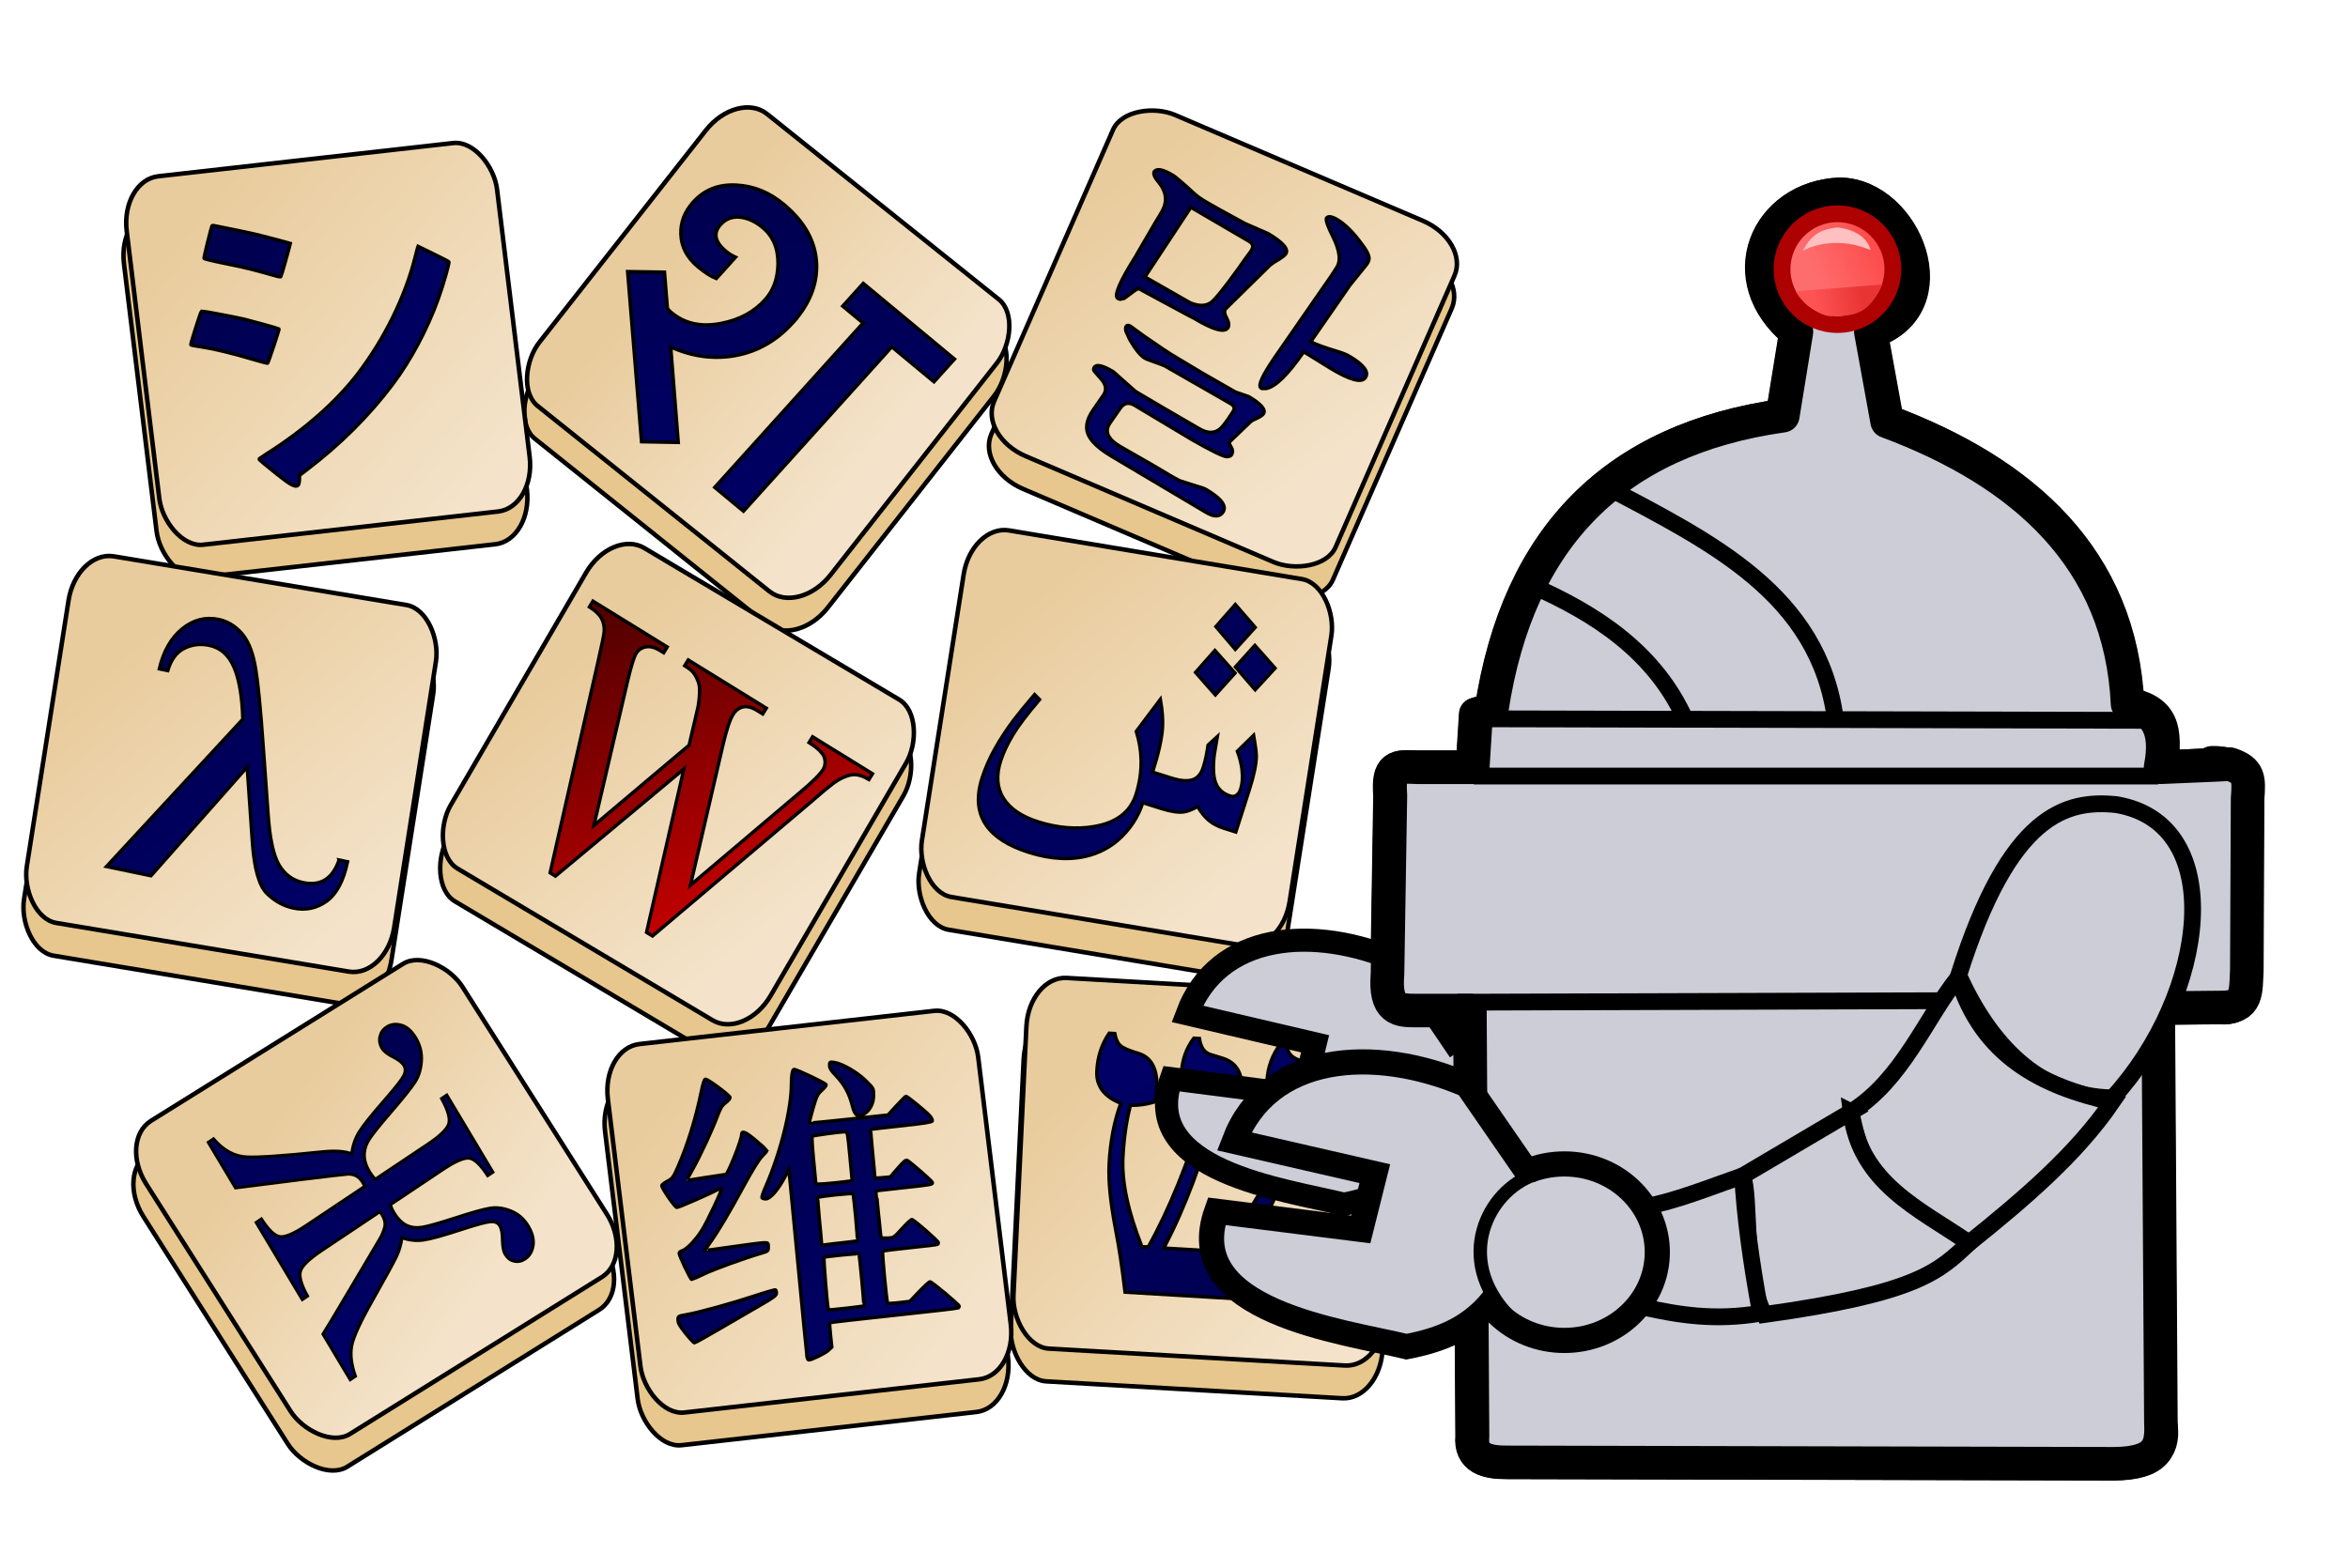 <?xml version="1.0" encoding="UTF-8"?>
<svg width="1878.7" height="1254.7" xmlns="http://www.w3.org/2000/svg" xmlns:xlink="http://www.w3.org/1999/xlink">
  <defs>
    <linearGradient id="c" x1="715.72" x2="650.84" y1="299.56" y2="230.35" gradientTransform="translate(-476.47 -112.84)" gradientUnits="userSpaceOnUse" xlink:href="#a"/>
    <linearGradient id="a">
      <stop stop-color="#f4e3ca" offset="0"/>
      <stop stop-color="#e9cc9d" offset="1"/>
    </linearGradient>
    <linearGradient id="d" x1="791.06" x2="723.26" y1="-355.93" y2="-358.38" gradientTransform="translate(-419.34 258.6)" gradientUnits="userSpaceOnUse" xlink:href="#a"/>
    <linearGradient id="e" x1="175.47" x2="218.36" y1="955.27" y2="880.66" gradientTransform="translate(-137.36 -469.78)" gradientUnits="userSpaceOnUse" xlink:href="#a"/>
    <linearGradient id="f" x1="758.9" x2="693.67" y1="200.79" y2="145.1" gradientTransform="translate(-490.35 22.102)" gradientUnits="userSpaceOnUse" xlink:href="#a"/>
    <linearGradient id="g" x1="870.86" x2="795.29" y1="-140.09" y2="-169.78" gradientTransform="translate(-450.41 198.75)" gradientUnits="userSpaceOnUse" xlink:href="#a"/>
    <linearGradient id="h" x1="965.2" x2="901.4" y1="159.71" y2="103.76" gradientTransform="translate(-490.36 21.895)" gradientUnits="userSpaceOnUse" xlink:href="#a"/>
    <linearGradient id="i" x1="412.32" x2="388.39" y1="743.89" y2="683.2" gradientTransform="translate(-379.78 -307.21)" gradientUnits="userSpaceOnUse" xlink:href="#a"/>
    <linearGradient id="j" x1="805.99" x2="741.84" y1="514.13" y2="450.75" gradientTransform="translate(-476.47 -112.84)" gradientUnits="userSpaceOnUse" xlink:href="#a"/>
    <linearGradient id="k" x1="974.97" x2="909.49" y1="357.18" y2="305.17" gradientTransform="translate(-489.43 -30.476)" gradientUnits="userSpaceOnUse" xlink:href="#a"/>
    <linearGradient id="l" x1="904.66" x2="947.51" y1="359.95" y2="414.23" gradientTransform="rotate(-2.651 371.029 8297.003) scale(.869)" gradientUnits="userSpaceOnUse" xlink:href="#b"/>
    <linearGradient id="b">
      <stop stop-color="#006" offset="0"/>
      <stop stop-color="#00004f" offset="1"/>
    </linearGradient>
    <linearGradient id="m" x1="536.09" x2="439.25" y1="521.38" y2="434.3" gradientTransform="matrix(.492 .572 -.504 .505 233.62 -190.72)" gradientUnits="userSpaceOnUse" xlink:href="#b"/>
    <linearGradient id="n" x1="366.09" x2="270.37" y1="184.23" y2="86.036" gradientTransform="matrix(.486 .46 -.483 .47 235.22 -80.236)" gradientUnits="userSpaceOnUse" xlink:href="#b"/>
    <linearGradient id="o" x1="173.23" x2="114.66" y1="524.23" y2="451.38" gradientTransform="matrix(.579 .354 -.351 .583 520.71 -207.5)" gradientUnits="userSpaceOnUse" xlink:href="#b"/>
    <linearGradient id="p" x1="370.37" x2="283.23" y1="344.23" y2="259.18" gradientTransform="matrix(.621 .304 -.292 .644 194.04 -60.618)" gradientUnits="userSpaceOnUse">
      <stop stop-color="#d40000" offset="0"/>
      <stop stop-color="#570000" offset="1"/>
    </linearGradient>
    <linearGradient id="q" x1="196.09" x2="95.29" y1="365.66" y2="255.57" gradientTransform="matrix(.621 .136 -.133 .606 365.14 10.093)" gradientUnits="userSpaceOnUse" xlink:href="#b"/>
    <linearGradient id="r" x1="533.23" x2="454.66" y1="185.66" y2="89.025" gradientTransform="matrix(.66 .059 -.06 .654 -116.44 105.73)" gradientUnits="userSpaceOnUse" xlink:href="#b"/>
    <linearGradient id="s" x1="1090.1" x2="897.17" y1="429.68" y2="230.68" gradientTransform="matrix(.279 0 0 .294 61.366 240.55)" gradientUnits="userSpaceOnUse" xlink:href="#b"/>
    <linearGradient id="t" x1="-190.77" x2="-514.01" y1="284.21" y2="-144.09" gradientTransform="matrix(.111 -.039 .038 .116 257.08 100.52)" gradientUnits="userSpaceOnUse" xlink:href="#b"/>
    <linearGradient id="v" x1="1120.4" x2="1170.6" y1="406.31" y2="385.34" gradientTransform="translate(-66.174 -312.18) scale(1.343)" gradientUnits="userSpaceOnUse">
      <stop stop-color="#fe6d6d" offset=".236"/>
      <stop stop-color="#fd4b4b" offset="1"/>
    </linearGradient>
    <linearGradient id="w" x1="1124.3" x2="1167.4" y1="411.4" y2="404.9" gradientTransform="translate(-66.174 -312.18) scale(1.343)" gradientUnits="userSpaceOnUse">
      <stop stop-color="#fe5353" offset=".132"/>
      <stop stop-color="#e93434" offset=".793"/>
    </linearGradient>
    <filter id="u" x="-.114" y="-.077" width="1.228" height="1.155" color-interpolation-filters="sRGB">
      <feGaussianBlur stdDeviation="20.234"/>
    </filter>
  </defs>
  <g transform="translate(-471.861 -144.115) scale(3.317)" stroke="#000">
    <rect transform="matrix(.994 -.112 .121 .993 0 0)" x="157.9" y="113.38" width="89.876" height="89.532" rx="9.159" ry="12.279" fill="#e7c78d" stroke-linecap="round" stroke-linejoin="round" stroke-width="1.083"/>
    <rect transform="matrix(.781 .625 -.618 .787 0 0)" x="296.34" y="-142.43" width="89.876" height="89.532" rx="9.159" ry="12.279" fill="#e7c78d" stroke-linecap="round" stroke-linejoin="round" stroke-width="1.083"/>
    <rect transform="matrix(.401 -.916 .92 .393 0 0)" x="4.384" y="408.65" width="89.876" height="89.531" rx="9.159" ry="12.279" fill="#e7c78d" stroke-linecap="round" stroke-linejoin="round" stroke-width="1.083"/>
    <rect transform="matrix(.986 .164 -.155 .988 0 0)" x="186.72" y="155.33" width="89.876" height="89.532" rx="9.159" ry="12.279" fill="#e7c78d" stroke-linecap="round" stroke-linejoin="round" stroke-width="1.083"/>
    <rect transform="matrix(.859 .511 -.503 .864 0 0)" x="340.09" y="5.921" width="89.876" height="89.531" rx="9.159" ry="12.279" fill="#e7c78d" stroke-linecap="round" stroke-linejoin="round" stroke-width="1.083"/>
    <rect transform="matrix(.987 .164 -.155 .988 0 0)" x="398.77" y="113.8" width="89.876" height="89.532" rx="9.159" ry="12.279" fill="#e7c78d" stroke-linecap="round" stroke-linejoin="round" stroke-width="1.083"/>
    <rect transform="matrix(.849 -.529 .536 .844 0 0)" x="-31.37" y="367.34" width="89.876" height="89.532" rx="9.159" ry="12.279" fill="#e7c78d" stroke-linecap="round" stroke-linejoin="round" stroke-width="1.083"/>
    <rect transform="matrix(.994 -.112 .121 .993 0 0)" x="247.75" y="334.37" width="89.876" height="89.532" rx="9.159" ry="12.279" fill="#e7c78d" stroke-linecap="round" stroke-linejoin="round" stroke-width="1.083"/>
    <rect transform="matrix(.998 .057 -.048 .999 0 0)" x="403.25" y="264.07" width="89.876" height="89.532" rx="9.159" ry="12.279" fill="#e7c78d" stroke-linecap="round" stroke-linejoin="round" stroke-width="1.083"/>
    <rect transform="matrix(.994 -.112 .121 .993 0 0)" x="159.51" y="105.61" width="89.876" height="89.532" rx="9.159" ry="12.279" fill="url(#c)" stroke-linecap="round" stroke-linejoin="round" stroke-width="1.083"/>
    <rect transform="matrix(.781 .625 -.618 .787 0 0)" x="291.98" y="-149.01" width="89.876" height="89.532" rx="9.159" ry="12.279" fill="url(#d)" stroke-linecap="round" stroke-linejoin="round" stroke-width="1.083"/>
    <rect transform="matrix(.401 -.916 .92 .393 0 0)" x="11.902" y="406.09" width="89.876" height="89.531" rx="9.159" ry="12.279" fill="url(#e)" stroke-linecap="round" stroke-linejoin="round" stroke-width="1.083"/>
    <rect transform="matrix(.986 .164 -.155 .988 0 0)" x="186.15" y="147.43" width="89.876" height="89.532" rx="9.159" ry="12.279" fill="url(#f)" stroke-linecap="round" stroke-linejoin="round" stroke-width="1.083"/>
    <rect transform="matrix(.859 .511 -.503 .864 0 0)" x="336.68" y="-1.199" width="89.876" height="89.531" rx="9.159" ry="12.279" fill="url(#g)" stroke-linecap="round" stroke-linejoin="round" stroke-width="1.083"/>
    <rect transform="matrix(.987 .164 -.155 .988 0 0)" x="398.2" y="105.9" width="89.876" height="89.532" rx="9.159" ry="12.279" fill="url(#h)" stroke-linecap="round" stroke-linejoin="round" stroke-width="1.083"/>
    <rect transform="matrix(.849 -.529 .536 .844 0 0)" x="-26.582" y="360.98" width="89.876" height="89.532" rx="9.159" ry="12.279" fill="url(#i)" stroke-linecap="round" stroke-linejoin="round" stroke-width="1.083"/>
    <rect transform="matrix(.994 -.112 .121 .993 0 0)" x="249.37" y="326.61" width="89.876" height="89.532" rx="9.159" ry="12.279" fill="url(#j)" stroke-linecap="round" stroke-linejoin="round" stroke-width="1.083"/>
    <rect transform="matrix(.998 .057 -.048 .999 0 0)" x="403.53" y="256.15" width="89.876" height="89.532" rx="9.159" ry="12.279" fill="url(#k)" stroke-linecap="round" stroke-linejoin="round" stroke-width="1.083"/>
    <path d="m441.29 356.86-27.643-1.628c-.654-5.669-1.421-10.76-2.303-15.273-1.239-6.472-1.751-11.712-1.535-15.722.292-5.431 1.232-10.293 2.819-14.588-4.048-1.591-5.975-4.191-5.781-7.799.184-3.426 1.174-6.457 2.97-9.094l1.335.079c.257 1.368.717 2.346 1.38 2.933.663.588 2.085 1.201 4.266 1.842 3.255.96 4.752 3.881 4.489 8.765-.067 1.239-.219 2.218-.456 2.935-2.151.641-4.117.909-5.897.805-.96 3.71-1.565 7.879-1.814 12.508-.32 5.941 1.21 13.161 4.588 21.66l1.536.036c4.974-8.848 9.547-20.078 13.72-33.69-3.998-1.917-5.898-4.698-5.702-8.343.169-3.135 1.161-5.91 2.978-8.326l1.335.079c.286 2.064 1.143 3.34 2.572 3.826l3.074.949c3.284 1.034 4.814 3.647 4.588 7.839-.081 1.494-.299 2.78-.654 3.856-1.511.423-3.371.57-5.58.439-3.146 12.356-7.338 23.572-12.576 33.648l15.725.926c1.815-5.451 6.437-13.296 13.867-23.535 1.891-2.558 2.886-4.766 2.986-6.625.102-1.895-.719-3.223-2.464-3.984l-.631-.257c-3.23-1.433-4.763-3.681-4.598-6.743.186-3.462 1.31-6.523 3.371-9.18l1.286.076c.137 1.763.914 2.979 2.334 3.648l2.713 1.202c3.067 1.387 4.499 3.976 4.295 7.767-.177 3.28-1.94 7.464-5.289 12.55-3.349 5.086-6.364 10.704-9.043 16.854-2.679 6.15-4.767 12.672-6.262 19.568z" fill="url(#l)" stroke-width=".838"/>
    <path d="m204.06 338.42 1.254-.839c1.702 2.636 3.183 4.054 4.44 4.254 1.258.199 3.401-.714 6.43-2.738l14.07-9.407-.499-.915c-.47-.786-1.015-1.328-1.636-1.626-.621-.298-1.284-.427-1.987-.388-.704.04-4.269.454-10.694 1.242l-16.367 2.07-6.568-10.99 1.254-.839c2.398 2.795 5.088 4.252 8.068 4.37 2.981.118 8.951-.293 17.913-1.231 3.273-.346 5.725-.187 7.355.477.233-1.939.825-3.687 1.777-5.245.951-1.558 3.036-4.17 6.254-7.837 2.531-2.911 4.034-4.829 4.508-5.756.474-.926.489-1.761.045-2.505-.419-.701-1.304-1.387-2.654-2.06-1.303-.645-2.183-1.349-2.64-2.114-.533-.892-.692-1.819-.476-2.781.216-.962.742-1.722 1.579-2.281 1.017-.68 2.193-.842 3.529-.487 1.335.355 2.524 1.404 3.564 3.145 1.015 1.699 1.463 3.533 1.342 5.5-.121 1.968-.631 3.654-1.532 5.059-.901 1.405-2.825 3.821-5.775 7.249-2.674 3.095-4.415 5.263-5.224 6.502-.809 1.24-1.226 2.514-1.25 3.823-.024 1.309.395 2.686 1.258 4.13.292.488.747 1.091 1.365 1.807l12.646-8.455c3.029-2.025 4.728-3.681 5.097-4.968.369-1.287-.207-3.31-1.728-6.067l1.254-.839 11.118 18.603-1.254.839c-1.69-2.615-3.16-4.017-4.412-4.206-1.252-.189-3.392.729-6.42 2.754l-12.646 8.455c.22.685.482 1.283.787 1.792.952 1.593 1.989 2.653 3.111 3.181 1.122.528 2.369.682 3.741.464 1.372-.219 3.993-.953 7.865-2.204 4.158-1.353 7.024-2.155 8.599-2.405 1.574-.25 3.239-.018 4.995.696 1.755.714 3.147 1.931 4.175 3.651.99 1.657 1.38 3.209 1.17 4.657-.21 1.448-.858 2.535-1.942 3.26-.836.559-1.708.741-2.616.545-.908-.196-1.635-.75-2.18-1.663-.432-.722-.656-1.865-.673-3.429-.007-1.6-.227-2.761-.658-3.483-.419-.701-1.151-1.014-2.198-.938-1.046.075-3.304.678-6.772 1.808-4.548 1.495-7.682 2.364-9.403 2.608-1.721.244-3.459.061-5.215-.548-.192 1.585-.624 3.085-1.296 4.5-.672 1.415-2.583 4.914-5.732 10.497-3.021 5.319-4.717 9.031-5.088 11.137-.371 2.105-.07 4.527.902 7.266l-1.254.839-6.568-10.99c.435-.648 2.724-4.467 6.866-11.456l6.828-11.52c.433-.705.805-1.564 1.118-2.575.313-1.012.133-2.08-.54-3.206-.14-.234-.316-.502-.529-.806l-14.07 9.407c-3.029 2.025-4.731 3.676-5.107 4.952-.376 1.277.191 3.283 1.7 6.019l-1.254.839z" fill="url(#m)" stroke-width=".736"/>
    <path d="m367.55 135.56-10.172-8.44-35.785 39.658-6.913-5.735 35.785-39.658-4.91-4.073 4.936-5.47 21.995 18.249zm-34.075-14.223c-3.825 4.239-8.365 6.86-13.618 7.862-5.254 1.002-10.526.324-15.817-2.033l1.816 23.029-8.847-.166-3.351-41.042 8.878.132.697 8.589c.034.267.378.672 1.032 1.215 3.221 2.672 7.242 3.518 12.065 2.537 4.346-.858 7.835-2.746 10.467-5.663 2.036-2.256 3.079-5.138 3.129-8.643.063-3.774-1.176-6.715-3.715-8.822-1.676-1.39-3.409-2.21-5.198-2.46-2.003-.267-3.652.318-4.948 1.754-1.851 2.051-1.402 4.218 1.348 6.499.628.521 1.378.984 2.25 1.388l-4.627 5.128c-1.257-.485-2.723-1.422-4.399-2.813-2.671-2.216-4.047-4.852-4.128-7.908-.1-2.833.899-5.411 2.997-7.736 2.694-2.986 6.204-4.338 10.529-4.058 4.06.22 7.805 1.753 11.235 4.599 5.053 4.193 7.707 8.965 7.96 14.317.193 5.063-1.725 9.828-5.756 14.295z" fill="url(#n)" stroke-width=".839"/>
    <path d="M425.16 85.744c.666.399 2.284 1.776 4.854 4.131.842.777 1.64 1.391 2.394 1.842 2.173 1.302 5.543 3.184 10.11 5.648l5.638 2.458c3.591 2.151 5.003 3.78 4.237 4.886-.3.433-1.177 1.064-2.631 1.893l-1.1.77-10.637 10.461c-.535.498-.502 1.266.098 2.304.564 1.087.663 1.895.297 2.423-.833 1.201-3.555.421-8.166-2.341l-1.181-.605-6.652-3.577c-3.559-1.926-5.339-2.89-5.339-2.89-.265-.159-.975.232-2.128 1.173l-1.533 1.121-.996.219-.517-.207c-1.019-.61.421-3.999 4.319-10.167.155-.314.282-.544.383-.689l4.498-7.712c1.245-1.976 1.929-3.233 2.051-3.772.599-1.953.113-3.877-1.461-5.77-.93-1.103-1.273-1.921-1.028-2.453.6-.865 2.097-.581 4.49.853zm-6.743 24.53 10.858 6.199c2.073.901 3.77.897 5.09-.012 1.021-.75 3.243-3.502 6.664-8.255 1.065-1.537 2.004-2.845 2.815-3.925.61-.791.754-1.453.434-1.985-.156-.228-.433-.462-.832-.701l-13.933-8.143zm-3.455 11.909 3.06 2.241c3.734 2.577 6 4.105 6.799 4.583l7.516 4.502 7.747 4.438.134.08 3.261 1.134.067.04c2.97 1.779 4.121 3.15 3.454 4.112-.266.384-1.026.847-2.28 1.387-.378.183-.655.357-.831.524-3.154 3.008-4.835 4.619-5.045 4.834-.123.266.025.73.446 1.391.277.506.343.954.198 1.343-.055.17-.116.304-.183.401-.199.287-.582.432-1.148.433-.898-.061-3.642-1.398-8.231-4.012l-13.966-8.366c-1.418-.849-2.594-.601-3.527.746l-2.448 3.531c-1.367 1.971-.565 3.847 2.405 5.626l7.616 4.357.132.079c3.77 2.258 5.804 3.442 6.103 3.553.267.16.549.295.846.407l5.406 1.706c.3.111.583.246.848.405 3.592 2.152 4.889 3.949 3.889 5.391-.8 1.154-2.154 1.161-4.06.019l-21.532-12.795c-.488-.293-.976-.585-1.463-.877-3.813-2.284-5.741-4.528-5.784-6.731-.031-1.312.503-2.761 1.602-4.346l2.399-3.461c.932-1.345.684-2.752-.745-4.221l-1.464-1.692c-.165-.304-.147-.6.052-.887.5-.722 1.875-.442 4.124.838l.467.28 5.301 4.705.733.439c3.192 1.912 8.058 4.758 14.598 8.539 2.04 1.222 3.76 1.232 5.159.029.532-.497 1.148-1.25 1.847-2.259.966-1.393 1.454-2.189 1.464-2.386.123-.539-.126-.994-.746-1.365l-15.962-9.153c-.179-.107-1.398-.566-3.659-1.376-.465-.144-.853-.308-1.163-.494-1.065-.638-2.279-2.147-3.642-4.526l-.895-1.966c-.122-.548-.099-.943.068-1.183.2-.289.544-.288 1.031.004zm41.767 6.143c-3.831 5.527-6.851 8.48-9.059 8.86l-1.032-.008-.199-.119c-.798-.478.263-2.869 3.185-7.172l13.893-20.044 1.132-1.77.05-.073c1.054-1.612.746-4.11-.925-7.492-1.196-2.35-1.716-3.818-1.561-4.404.4-.576 1.287-.453 2.661.37 1.906 1.142 3.901 3.153 5.984 6.032 1.053 1.378 1.595 2.451 1.626 3.219.034.496-.205 1.067-.716 1.713-2.564 3.158-3.863 4.761-3.896 4.809l-9.445 13.626c1.019.61 3.114 1.389 6.285 2.336 1.307.376 2.36.804 3.159 1.282 3.414 2.045 4.654 3.74 3.722 5.085-.9 1.298-3.633.58-8.2-2.156l-5.403-3.339z" fill="url(#o)" stroke-width=".838"/>
    <path d="m352.72 230.15-.854 1.391c-1.261-.779-2.43-1.172-3.507-1.181-1.077-.009-2.373.418-3.887 1.281-1.015.584-3.049 2.214-6.104 4.891l-38.726 32.767-1.427-.882 8.996-39.411-30.974 25.834-1.284-.793 11.623-51.222c.869-3.82 1.338-6.106 1.407-6.859.109-1.246-.104-2.355-.64-3.326-.536-.971-1.506-1.89-2.909-2.756l.854-1.391 17.911 11.064-.854 1.391-.856-.529c-1.261-.779-2.409-1.073-3.444-.883-1.036.19-1.815.711-2.338 1.564-.539.877-1.255 3.219-2.148 7.024l-8.046 34.5 22.968-19.369 1.205-5.168.96-4.127c.27-1.562.389-3.01.355-4.345-.017-.667-.151-1.304-.403-1.909-.318-.819-.712-1.512-1.183-2.08-.36-.429-1.027-.946-2.002-1.548l.854-1.391 18.838 11.638-.854 1.391-1.284-.793c-1.332-.823-2.492-1.124-3.48-.905-.988.22-1.798.843-2.429 1.871-.785 1.278-1.62 3.84-2.505 7.685l-7.742 33.443 26.455-22.402c2.955-2.462 4.803-4.295 5.542-5.498.354-.577.512-1.222.476-1.936-.037-.714-.256-1.334-.656-1.857-.688-.909-1.758-1.812-3.209-2.708l.854-1.391z" fill="url(#p)" stroke-width=".815"/>
    <path d="m445.05 194.83-4.814 5.32-4.695-5.51 4.704-5.355zm4.797 9.852-4.823 5.224-4.768-5.533 4.699-5.216zm-9.661 1.167-4.763 5.29-4.795-5.448 4.69-5.313zm.18 38.376-2.897-.914c-1.467-.463-2.681-1.104-3.644-1.923-.962-.819-1.854-1.92-2.676-3.304-1.372.754-2.521 1.188-3.445 1.302-1.312.148-3.069-.125-5.269-.819l-4.51-1.423c-.836 2.609-2.187 4.978-4.053 7.106-2.42 2.765-5.361 4.633-8.82 5.602-4.348 1.22-9.223.978-14.625-.727-4.889-1.543-8.311-3.716-10.266-6.519-2.136-3.079-2.481-6.873-1.036-11.383.782-2.439 1.829-4.826 3.142-7.16 1.313-2.334 2.814-4.624 4.503-6.871 1.028-1.362 2.712-3.423 5.05-6.183l1.221 1.229c-3.02 3.544-5.182 6.407-6.486 8.587-1.304 2.18-2.27 4.249-2.897 6.206-1.127 3.517-.902 6.532.676 9.044 1.577 2.512 4.37 4.401 8.379 5.666 4.694 1.481 9.19 1.854 13.491 1.119 5.35-.904 8.702-3.469 10.056-7.695.909-2.836 1.32-5.673 1.233-8.511-.064-2.237-.448-4.482-1.153-6.735l5.838-7.761c.477 2.712.649 5.03.517 6.956-.198 2.717-.996 6.26-2.396 10.627l4.51 1.423c2.322.733 4.104.842 5.346.328 1.083-.439 1.86-1.396 2.333-2.871.264-.823.487-1.666.669-2.529.182-.864.347-1.819.494-2.866l2.285-2.09-.736 4.312c-.353 2.949-.272 5.176.241 6.681.566 1.678 1.766 2.806 3.599 3.384.562.177 1.062.109 1.499-.206.437-.315.756-.784.956-1.408.454-1.418.562-3.055.322-4.911-.181-1.369-.545-2.795-1.092-4.28l3.943-3.862c.449 2.546.669 4.255.659 5.127-.035 1.957-.597 4.637-1.688 8.04z" fill="url(#q)" stroke-width=".785"/>
    <path d="m224.05 250.96 2.041.425c-.985 4.638-2.675 7.811-5.069 9.519-2.395 1.708-5.048 2.26-7.958 1.654-2.381-.496-4.52-1.669-6.416-3.519-1.896-1.851-3.068-5.995-3.517-12.433l-1.249-18.098-23.213 26.248-10.715-2.23 32.882-35.545c-.17-5.522-.893-9.733-2.172-12.635-1.278-2.902-3.259-4.632-5.942-5.191-2.154-.448-4.17-.201-6.047.741-1.877.943-3.194 2.73-3.95 5.362l-2.041-.425c1.029-4.291 2.878-7.516 5.546-9.673 2.668-2.157 5.589-2.905 8.764-2.245 2.041.425 3.839 1.481 5.395 3.169 1.556 1.688 2.669 4.249 3.341 7.684.672 3.435 1.372 10.408 2.1 20.919l1.062 14.795c.397 6.121 1.287 10.344 2.667 12.67 1.381 2.326 3.318 3.748 5.813 4.267 4.233.881 7.125-.938 8.677-5.458z" fill="url(#r)" stroke-width=".824"/>
    <path d="M336.95 370.92c-.072-.364-1.02-10.07-2.107-21.568-1.087-11.498-2.052-21.545-2.146-22.326l-.17-1.42-.796 1.536c-1.705 3.288-3.651 5.573-4.747 5.573-.421 0-.835-.117-.919-.261-.084-.143.331-1.369.923-2.724 3.537-8.095 6.167-18.57 6.172-24.583.002-2.177.253-3.644.624-3.644.701 0 7.751 3.363 7.751 3.697 0 .208-.501.831-1.113 1.384-.992.896-1.217 1.367-2.078 4.358-.531 1.844-.914 3.407-.853 3.472.062.065 4.356-.341 9.544-.901l9.431-1.02 2.071-2.256c1.139-1.241 2.156-2.256 2.26-2.256.315 0 4.823 3.693 5.678 4.652.439.492.743 1.069.676 1.282-.088.279-2.167.605-7.441 1.167-4.025.429-7.363.829-7.416.888-.054.059.138 2.493.425 5.408.287 2.915.526 5.551.53 5.858.007.51.17.542 1.891.378l1.884-.179 1.836-2.12c1.349-1.558 1.941-2.053 2.233-1.864 1.142.736 5.992 4.984 6.066 5.313.109.479-.292.549-7.623 1.327-3.224.342-5.879.642-5.9.666-.043.049.971 10.393 1.086 11.072.055.323.448.412 1.606.362 1.52-.065 1.552-.086 3.516-2.268 1.09-1.211 2.158-2.201 2.372-2.199.456.004 6.391 5.189 6.391 5.584 0 .147-.094.326-.209.398-.115.072-3.098.428-6.629.791-3.531.363-6.495.742-6.588.843-.207.225.934 12.282 1.188 12.547.1.104 1.35.052 2.777-.116l2.596-.306 2.252-2.364c1.239-1.3 2.408-2.364 2.599-2.364.431 0 7.038 5.526 7.038 5.886 0 .144-.107.332-.238.417-.131.085-7.121.887-15.535 1.782-8.414.895-15.36 1.693-15.436 1.774-.076.081-.001 1.44.167 3.02l.306 2.873-.866.798c-.778.716-3.997 2.294-4.68 2.294-.149 0-.33-.298-.402-.663zm9.851-11.841c2.051-.231 3.776-.469 3.834-.53.124-.131-1.024-12.38-1.177-12.557-.146-.169-8.112.616-8.427.831-.188.129.786 12.058 1.031 12.615.059.135.978.065 4.739-.358zm-1.078-15.783c1.765-.183 3.266-.39 3.334-.46.181-.184-.835-11.115-1.055-11.348-.216-.229-8.196.614-8.451.892-.094.103.055 2.44.332 5.193.277 2.753.511 5.315.52 5.694.015.626.111.674 1.063.525.576-.09 2.491-.314 4.256-.497zm-2.093-14.423c1.689-.171 3.325-.365 3.636-.432l.566-.121-.557-5.9c-.524-5.548-.591-5.899-1.125-5.894-1.423.014-7.802.885-7.987 1.09-.114.126.03 2.614.319 5.529s.529 5.466.533 5.668c.009.449.672.458 4.613.059zm-35.972 36.306c-1.418-1.758-1.841-2.496-1.844-3.212-.003-.926.005-.932 2.02-1.286 3.048-.536 10.908-2.703 16.388-4.517 2.681-.888 4.973-1.55 5.094-1.471.12.078.217.433.215.788-.003.519-.646 1.016-3.28 2.536-1.802 1.04-6.19 3.591-9.752 5.668-3.562 2.078-6.594 3.778-6.739 3.778-.145 0-1.091-1.027-2.103-2.282zm-.17-15.968c-.769-1.617-1.398-3.126-1.398-3.354s.325-.501.722-.606c1.041-.276 3.286-2.602 4.743-4.914 1.354-2.148 5.005-9.923 4.775-10.166-.077-.081-.56.082-1.073.362-1.791.978-9.28 4.245-9.729 4.245-.448 0-3.624-4.606-3.624-5.255 0-.182.605-.654 1.345-1.049 1.246-.666 1.434-.92 2.542-3.436 2.295-5.211 4.299-11.671 5.632-18.159.42-2.043.744-3.018 1.003-3.018.633 0 5.919 3.94 5.926 4.417.003.243-.476.801-1.065 1.241-.863.644-1.249 1.273-1.987 3.239-1.286 3.427-4.161 9.598-5.97 12.819-.841 1.498-1.507 2.724-1.478 2.724.029 0 2.124-.329 4.657-.732 2.533-.402 4.707-.734 4.832-.736.508-.01 3.82-8.321 3.82-9.584 0-1.099.933-.709 3.489 1.46 1.458 1.237 2.651 2.3 2.651 2.362s-.556.687-1.235 1.389c-.8.828-2.383 3.396-4.498 7.301-3.469 6.404-6.126 10.866-8.118 13.634-.671.933-1.221 1.735-1.221 1.782s2.983-.348 6.629-.88 7.1-.969 7.675-.973c1.007-.007 1.047.031 1.047 1.003 0 .979-.049 1.024-1.605 1.476-4.021 1.169-11.348 3.822-13.877 5.025-1.53.728-2.879 1.323-2.998 1.323s-.845-1.323-1.614-2.939zm41.193-36.972c-.237-.25-.567-1.012-.732-1.693-.782-3.222-1.982-5.44-4.166-7.705-1.055-1.094-1.409-1.677-1.409-2.321 0-.832.036-.855 1.109-.703 1.93.273 5.561 2.375 7.613 4.407 1.881 1.863 1.884 1.868 1.883 3.474-.002 1.856-.786 3.501-2.108 4.42-.993.691-1.616.725-2.189.12z" fill="url(#s)" stroke-width=".838"/>
    <path d="M212.6 160.39c-.67-.314-1.755-1.107-4.265-3.118-1.852-1.483-3.418-2.778-3.482-2.878-.063-.1-.079-.227-.034-.283.044-.056.814-.565 1.71-1.131 9.146-5.779 16.773-12.479 22.049-19.367 6.431-8.398 11.481-18.682 13.832-28.173.25-1.009.508-1.994.574-2.189l.12-.355 3.668 1.789c2.018.984 3.708 1.856 3.757 1.938.162.274-1.356 5.568-2.545 8.873-2.668 7.418-6.667 14.92-11.041 20.713-5.798 7.677-12.659 14.496-20.859 20.733l-1.6 1.217.013.667c.007.367-.043.904-.112 1.194-.104.441-.187.548-.505.659-.309.107-.55.053-1.279-.289zm-8.388-29.967c-6.07-1.819-10.272-2.824-14.378-3.441-.841-.126-1.545-.28-1.565-.341-.07-.214 2.426-8.067 2.582-8.121.185-.064 8.522 1.515 10.286 1.948 2.018.496 8.303 2.25 8.419 2.35.097.083-2.524 7.984-2.737 8.252-.048.06-1.221-.231-2.607-.646zm3.717-20.643c-4.165-1.182-6.593-1.789-9.561-2.387-4.862-.981-6.923-1.468-6.917-1.635.012-.352 1.805-7.62 1.918-7.775.085-.117.237-.146.491-.094.202.041 2.246.456 4.541.921 2.295.465 4.869 1.015 5.718 1.221 1.614.391 6.717 1.733 7.623 2.004l.524.157-.094.399c-.317 1.345-2.087 7.568-2.175 7.648-.059.053-.989-.153-2.068-.459z" fill="url(#t)" stroke-width=".838"/>
  </g>
  <path transform="translate(-449.12 452.24) scale(1.343)" d="M1621.5 511.11c2.584 13.157-1.794 24.156-27.953 24.385l-361.25-.838c-12.432.117-22.009-2.484-20.851-15.307l-1.554-253.91h-31.792c-10.336 0-19.051 0-17.291-21.834l1.729-106.5c-1.358-17.366 3.63-17.222 16.008-16.618h33.066l1.974-31.514 9.329-2.836c15.693-103.16 73.871-161.11 173.36-175.12l8.111-49.98c-38.898-31.687-17.604-80.204 26.08-81.946 38.739.521 65.588 66.87 18.26 81.976l9.696 53.33c81.378 30.346 139.14 81.882 143.22 168.41 20.893 3.477 24.085 15.151 19.67 37.676 68.034-2.73 19.584-2.632 33.53-2.632 10.881 3.734 19.24 9.236 18.3 21.254l-.464 102.28c-.675 12.753-2.67 23.923-15.379 22.242l-37.388.354z" fill="#cdcdd7" filter="url(#u)" stroke="#030305" stroke-linejoin="round" stroke-width="20" style="mix-blend-mode:normal"/>
  <path d="m1167.8 841.09-48.407-71.477c-68.361-30.038-145.18-23.249-169.47 41.837l102.33 23.974-10.176 41.379-104.89-13.453c-26.3 74.183 90.838 88.687 138.14 100.47 24.72-4.915 48.195-13.48 65.952-38.792" fill="#cdcdd7" stroke="#000" stroke-width="18.501"/>
  <path d="M1729 1138.8c.96 19.446-2.409 32.448-37.548 32.755l-485.25-1.125c-16.699.157-29.564-3.337-28.008-20.561l-2.087-341.07h-42.705c-13.884 0-25.59 0-23.226-29.329l2.322-143.06c-1.824-23.327 4.876-23.134 21.503-22.322h44.416l2.651-42.331 12.531-3.809c21.08-138.57 99.228-216.41 232.87-235.23l10.895-67.136c-52.25-42.564-23.647-107.73 35.032-110.07 52.036.7 88.102 89.824 24.528 110.11l13.024 71.636c109.31 40.762 186.9 109.99 192.38 226.22 22.911 4.246 32.352 20.352 26.422 50.608 91.387-3.667 37.344-2.294 56.077-2.294 14.616 5.016 14.807 11.164 13.544 27.308l-.623 137.39c-.907 17.131.89 30.264-20.658 29.877l-50.222.475z" fill="#cdcdd7" stroke="#000" stroke-linejoin="round" stroke-width="26.865"/>
  <path d="m1179.2 575.29 547.65 1.258m-441.57-187c83.232 44.215 170.06 85.753 183.3 186.42m-244.93-108.2c54.238 23.543 100.66 54.761 124.73 107.92m-169.19 45.424 547.67.008" fill="none" stroke="#000" stroke-width="13.433"/>
  <path d="m1166.1 802.14 606.47-1.924" fill="#dbdbe5" stroke="#000" stroke-width="13.433"/>
  <path d="M1690.4 878.69c-59.584-.856-98.65-43.771-123.22-98.032 40.745-129.37 85.947-140.69 126.04-136.68 90.274 15.075 73.152 151.68-2.826 234.71z" fill="#cdcdd7" stroke="#000" stroke-width="13.433"/>
  <path d="M1566.7 782.46c-26.266 33.142-44.44 81.678-85.563 107.44 12.221 71.434 56.608 81.744 94.412 104.93 43.517-34.935 85.521-70.626 114.43-112.84-56.636-12.531-104.22-37.077-123.27-99.531z" fill="#cdcdd7" stroke="#000" stroke-width="13.433"/>
  <path d="m1481.1 889.9-86.749 51.213c6.696 18.816-.296 77.267 17.306 111.01 122.48-17.03 139.83-34.456 163.85-57.294-39.908-27.409-87.533-47.896-94.412-104.93z" fill="#cdcdd7" stroke="#000" stroke-width="13.433"/>
  <path d="M1394.3 941.11c-26.525 9.296-53.975 20.356-77.877 24.645l-.489 80.684c27.499 5.907 55.765 10.834 92.744 4.632-7.821-42.04-12.62-78.704-14.378-109.96z" fill="#cdcdd7" stroke="#000" stroke-width="13.433"/>
  <ellipse cx="1251.7" cy="1002.2" rx="74.357" ry="70.634" fill="#cdcdd7" stroke="#000" stroke-width="20.149"/>
  <path d="m1227.1 945.47-53.236-77.087c-75.182-32.394-159.66-25.073-186.38 45.12l112.54 25.856-11.191 44.626-115.35-14.509c-28.778 80.536 100.95 95.903 151.92 108.36 27.186-5.301 53.004-14.537 72.532-41.836" fill="#cdcdd7" stroke="#000" stroke-width="20.149"/>
  <path d="M1227.2 940.24c-37.729 13.54-63.348 67.765-20.551 112.56" fill="#cdcdd7" stroke="#000" stroke-width="10.746"/>
  <circle cx="1470.2" cy="215.43" r="44.327" fill="url(#v)" stroke="#ae0101" stroke-width="13.433"/>
  <path d="M1496.7 200.19c-18.831-8.089-38.863-7.356-54.341.467 4.505-7.079 9.057-17.092 28.073-18.585 13.056 1.457 23.714 7.84 26.269 18.118z" fill="#fec0c0"/>
  <path d="m1436.7 233.11 69.491-5.357c-6.949 11.86-11.558 26.823-38.703 24.728-7.088 3.45-24.476-8.8-30.786-19.371z" fill="url(#w)"/>
</svg>
